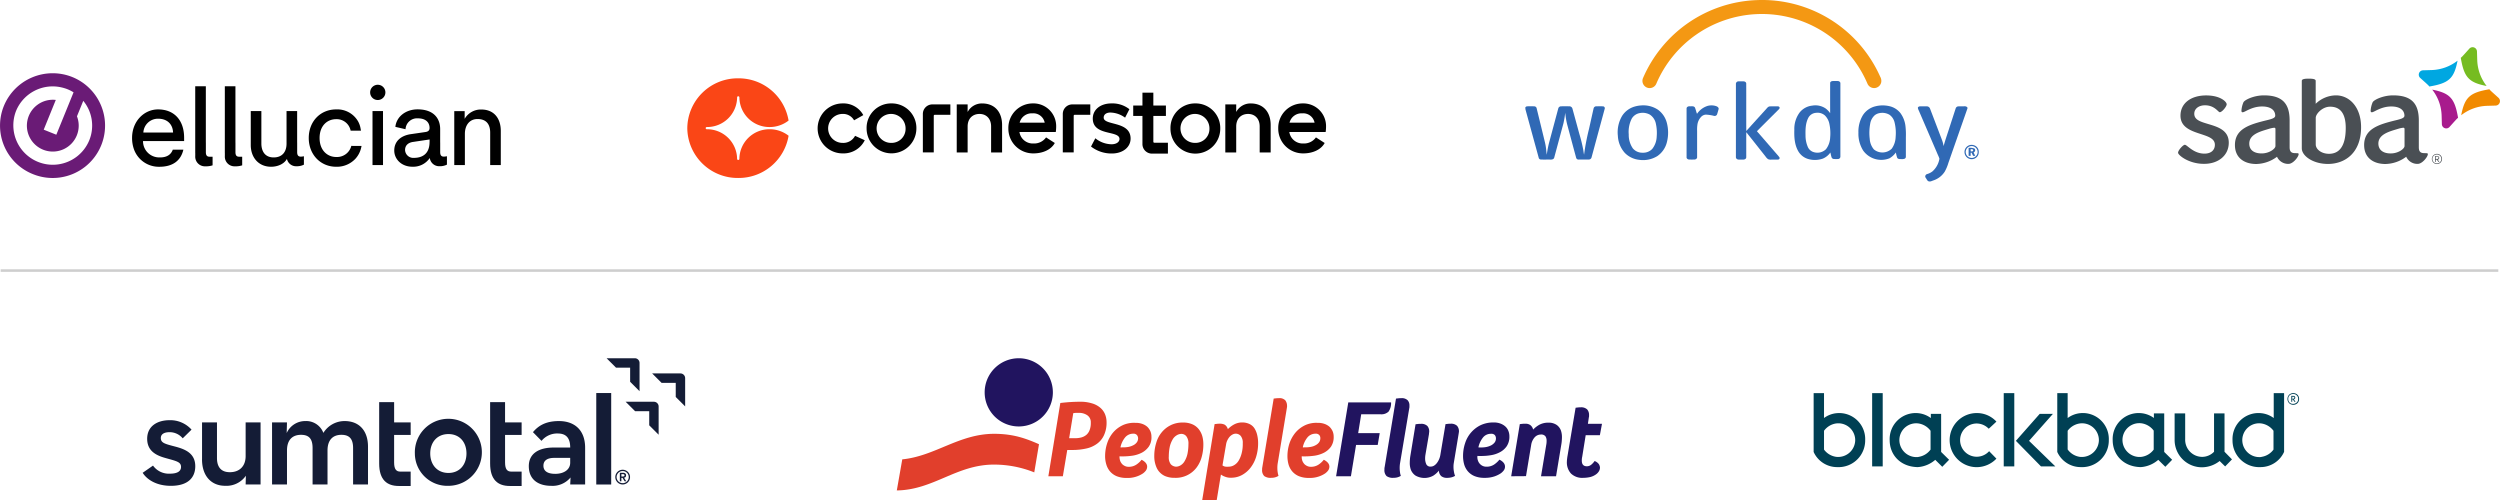 <?xml version="1.0" encoding="UTF-8"?>
<svg xmlns="http://www.w3.org/2000/svg" width="978.474" height="195.739" viewBox="0 0 978.474 195.739">
  <g id="image_EdTech-logos" data-name="image/EdTech-logos" transform="translate(-231 -1922.333)">
    <line id="Line_11" data-name="Line 11" x2="977.562" transform="translate(231.251 2028.231)" fill="none" stroke="#707070" stroke-width="1" opacity="0.34"></line>
    <g id="Group_7609" data-name="Group 7609" transform="translate(32)">
      <g id="Carnival" transform="translate(199 1938.693)">
        <g id="ellucian" transform="translate(0 12.306)">
          <g id="Group_7603" data-name="Group 7603">
            <path id="Path_77805" data-name="Path 77805" d="M28.337,1.5A20.644,20.644,0,0,0,1.508,12.82,20.438,20.438,0,0,0,12.9,39.49,20.5,20.5,0,1,0,28.337,1.5Zm6.6,24.753A15.439,15.439,0,0,1,6.284,14.747,15.479,15.479,0,0,1,23.846,5.492a16.165,16.165,0,0,1,2.563.765A15.838,15.838,0,0,1,28.788,7.47l-2.01,4.953L22.042,24.062l-4.93-1.978,4.725-11.638A10.138,10.138,0,1,0,30.069,24.3a10.078,10.078,0,0,0,.051-7.439l2.471-6.064A15.261,15.261,0,0,1,34.939,26.252Z" transform="translate(0 0)" fill="#6a1b76"></path>
            <path id="Path_77806" data-name="Path 77806" d="M133.537,6.535A2.983,2.983,0,1,1,136.5,9.48,2.964,2.964,0,0,1,133.537,6.535ZM51.049,31.952a6.343,6.343,0,0,1-6.408-6.411H60.727V24.227c0-6.594-3.671-11.067-10.211-11.067-5.352,0-10.16,4.524-10.16,11.159a13.2,13.2,0,0,0,.707,4.361,10.332,10.332,0,0,0,9.986,6.93c5.249,0,8.407-2.425,9.38-6.685H56.288C55.622,30.759,54.083,32.013,51.049,31.952ZM50.567,16.8c3.752,0,5.741,2.375,5.833,5.4H44.774A5.709,5.709,0,0,1,50.567,16.8Zm69.683,14.981c-3.446,0-6.5-2.589-6.5-7.42,0-4.921,3.095-7.378,6.448-7.378a5.571,5.571,0,0,1,5.7,4.484h4.049l-.164-.876a8.687,8.687,0,0,0-.912-2.64A9.358,9.358,0,0,0,120.2,13.16c-6.059,0-10.693,4.616-10.693,11.2,0,6.411,4.552,11.241,10.734,11.241a9.917,9.917,0,0,0,7.566-3.169,9.544,9.544,0,0,0,2.244-4.423l.123-.551-4.008-.02A5.762,5.762,0,0,1,120.251,31.779Zm18.321-17.967H134.46V34.937h4.112Zm31.956,3.037a7.289,7.289,0,0,1,6.54-3.649c5.075,0,7.6,3.649,7.6,8.346v13.4h-4.151v-12.7c0-2.945-1.241-5.32-4.952-5.32-3.271,0-4.952,2.589-4.952,5.8v12.22h-4.153V13.822h4.071Zm-9.576,13.014v-3.74h-.01V20.873c0-4.127-2.471-7.734-8.837-7.734-4.593,0-8.263,2.813-8.7,6.848l3.978.927a4.5,4.5,0,0,1,4.819-4.259c3.229,0,4.593,1.711,4.593,3.78,0,.744-.35,1.406-1.631,1.579l-5.741.836c-3.671.53-6.449,2.64-6.449,6.41,0,3.343,2.789,6.329,7.115,6.329a7.758,7.758,0,0,0,6.787-3.424,3.7,3.7,0,0,0,3.772,3.23,6.21,6.21,0,0,0,2.942-.621V31.483a6.74,6.74,0,0,1-1.158.152C161.525,31.645,160.951,31.279,160.951,29.862Zm-4.162-3.975c0,4.616-2.739,6.237-6.142,6.237a3.215,3.215,0,0,1-3.444-3.078c0-1.885,1.322-2.894,3.1-3.159l6.5-.968v.968Zm-51.815.234v3.74c0,1.417.574,1.783,1.477,1.783a6.739,6.739,0,0,0,1.158-.152v3.292a6.207,6.207,0,0,1-2.942.621,3.654,3.654,0,0,1-3.7-2.885c-1.18,2.11-3.774,3.078-6.2,3.078-4.951,0-7.956-3.689-7.956-8.478V13.812H90.96v12.7c0,2.895,1.322,5.443,4.819,5.443,3.352,0,5.034-2.192,5.034-5.4V13.812h4.151V26.122ZM69.236,29.9v-3.74h-.01V4.1H65.073V30.188h.01v1.223a3.779,3.779,0,0,0,3.845,4.026,8.649,8.649,0,0,0,2.942-.387V31.686s-.688-.01-1.159-.01C69.82,31.676,69.236,31.31,69.236,29.9Zm11.584-3.74V29.9c0,1.406.574,1.773,1.477,1.773.471,0,1.158.01,1.158.01V35.05a8.645,8.645,0,0,1-2.942.387,3.778,3.778,0,0,1-3.844-4.026V30.188h-.01V4.1h4.151V26.163Z" transform="translate(11.336 0.997)" fill-rule="evenodd"></path>
          </g>
        </g>
      </g>
      <g id="Cornerstone" transform="translate(833.277 2009.971)">
        <g id="Group_7604" data-name="Group 7604" transform="translate(-365.277 -56.983)">
          <path id="Path_77807" data-name="Path 77807" d="M32.242,19.932A11.734,11.734,0,0,0,20.381,31.5c0,.012,0,.023,0,.034a.444.444,0,0,1-.887,0h0a11.733,11.733,0,0,0-11.83-11.6c-.011,0-.021,0-.032,0a.434.434,0,1,1,0-.869h0A11.733,11.733,0,0,0,19.5,7.467h0a.444.444,0,0,1,.888,0c0,.015,0,.029,0,.043A11.734,11.734,0,0,0,32.242,19.068a11.975,11.975,0,0,0,7.4-2.541A19.811,19.811,0,0,0,19.939,0,19.723,19.723,0,0,0,0,19.5,19.723,19.723,0,0,0,19.939,39,19.811,19.811,0,0,0,39.647,22.473a11.975,11.975,0,0,0-7.4-2.541" fill="#fa4616"></path>
          <path id="Path_77808" data-name="Path 77808" d="M159.055,44.788a5.669,5.669,0,0,1-.039-11.338,4.928,4.928,0,0,1,4.5,2.5l3.613-2.037a8.843,8.843,0,0,0-8.11-4.574,9.781,9.781,0,1,0,.039,19.563,9.27,9.27,0,0,0,8.647-5.15l-3.8-1.73a5.18,5.18,0,0,1-4.842,2.767" transform="translate(-98.243 -19.516)"></path>
          <path id="Path_77809" data-name="Path 77809" d="M215.177,44.788a5.67,5.67,0,1,1,5.534-5.65,5.483,5.483,0,0,1-5.534,5.65m0-15.45a9.585,9.585,0,0,0-9.724,9.8,9.743,9.743,0,1,0,19.486,0,9.617,9.617,0,0,0-9.762-9.8" transform="translate(-135.276 -19.516)"></path>
          <path id="Path_77810" data-name="Path 77810" d="M269.689,34.168V49.231h4.266V34.884a.373.373,0,0,1,.373-.373h6.122V30.437h-7.03a3.731,3.731,0,0,0-3.731,3.731" transform="translate(-177.491 -20.23)"></path>
          <path id="Path_77811" data-name="Path 77811" d="M318.635,29.338a6.307,6.307,0,0,0-5.688,3.344V29.723h-4.266V48.516h4.266V38.331c0-2.96,1.845-4.881,4.651-4.881,2.729,0,4.535,1.921,4.535,4.881V48.516h4.3V37.793c0-5.227-3-8.455-7.8-8.455" transform="translate(-203.226 -19.508)"></path>
          <path id="Path_77812" data-name="Path 77812" d="M372.284,36.871a4.855,4.855,0,0,1,5.035-3.651,4.518,4.518,0,0,1,4.765,3.651Zm5.265-7.533a9.573,9.573,0,0,0-9.685,9.685,9.7,9.7,0,0,0,9.762,9.877c3.882,0,7.033-1.537,8.417-4.074l-3.42-2.19a5.709,5.709,0,0,1-4.919,2.383,5.283,5.283,0,0,1-5.5-4.5h14.22a14.856,14.856,0,0,0,.154-2.229,8.884,8.884,0,0,0-9.032-8.955" transform="translate(-242.203 -19.516)"></path>
          <path id="Path_77813" data-name="Path 77813" d="M429.9,34.168V49.231h4.266V34.884a.373.373,0,0,1,.373-.373h6.122V30.437h-7.03a3.731,3.731,0,0,0-3.731,3.731" transform="translate(-282.932 -20.23)"></path>
          <path id="Path_77814" data-name="Path 77814" d="M467.371,34.911c0-1.23,1.038-2,2.613-2a10.068,10.068,0,0,1,5.765,2l1.691-3.305a10.735,10.735,0,0,0-7.033-2.268c-4.3,0-7.3,2.421-7.3,5.919,0,6.956,10.454,4.535,10.454,7.994,0,1.191-1.23,2.076-3.113,2.076a10.28,10.28,0,0,1-6.341-2.344l-1.691,3.228a12.983,12.983,0,0,0,8.148,2.729c4.3,0,7.34-2.46,7.34-5.842,0-6.956-10.53-5-10.53-8.186" transform="translate(-304.402 -19.517)"></path>
          <path id="Path_77815" data-name="Path 77815" d="M563.37,44.788a5.67,5.67,0,1,1,5.534-5.65,5.483,5.483,0,0,1-5.534,5.65m0-15.45a9.585,9.585,0,0,0-9.724,9.8,9.743,9.743,0,1,0,19.485,0,9.617,9.617,0,0,0-9.762-9.8" transform="translate(-364.537 -19.516)"></path>
          <path id="Path_77816" data-name="Path 77816" d="M627.836,29.338a6.306,6.306,0,0,0-5.688,3.344V29.723h-4.266V48.516h4.266V38.331c0-2.96,1.845-4.881,4.65-4.881,2.729,0,4.535,1.921,4.535,4.881V48.516h4.3V37.793c0-5.227-3-8.455-7.8-8.455" transform="translate(-407.307 -19.508)"></path>
          <path id="Path_77817" data-name="Path 77817" d="M681.484,36.871a4.855,4.855,0,0,1,5.035-3.651,4.519,4.519,0,0,1,4.766,3.651Zm14.3,1.422a8.884,8.884,0,0,0-9.031-8.955,9.573,9.573,0,0,0-9.685,9.685,9.7,9.7,0,0,0,9.762,9.877c3.882,0,7.033-1.537,8.417-4.074l-3.42-2.191a5.708,5.708,0,0,1-4.919,2.383,5.283,5.283,0,0,1-5.5-4.5h14.22a14.852,14.852,0,0,0,.154-2.229" transform="translate(-445.781 -19.516)"></path>
          <path id="Path_77818" data-name="Path 77818" d="M518.533,35.265V25.157h4.919V21.083h-4.919V16.048h-4.266v5.035h-3.613v4.074h3.611V36.175A3.731,3.731,0,0,0,518,39.906h6.236V35.638h-5.327a.373.373,0,0,1-.373-.373" transform="translate(-336.126 -10.433)"></path>
        </g>
      </g>
      <g id="WorkDay" transform="translate(862.667 1949.017)">
        <g id="g10" transform="translate(-66.666 -26.683)">
          <g id="g12">
            <path id="path14" d="M79.4.031A50.612,50.612,0,0,1,127.526,30.09a3.223,3.223,0,0,1,.373,2.063,2.837,2.837,0,0,1-5.427.524A44.862,44.862,0,0,0,91.462,6.67a44.957,44.957,0,0,0-45.13,15.37,44.7,44.7,0,0,0-6.438,10.644,2.828,2.828,0,0,1-5.279-2.03A50.567,50.567,0,0,1,79.4.031h0" transform="translate(11.399 0)" fill="#f49813"></path>
            <path id="path16" d="M61.917,24.907a.991.991,0,0,1,1-.981c.674-.017,1.35-.012,2.025,0,.47.016,1.017.329,1.016.856.024,6.189-.015,12.38.02,18.572,2.508-2.789,5.037-5.561,7.554-8.342.5-.488.886-1.229,1.659-1.292,1.038-.044,2.079-.017,3.119-.016.4-.036.848.331.708.759a3.728,3.728,0,0,1-.712.819c-2.722,2.719-5.453,5.428-8.161,8.159,2.616,2.984,5.2,6,7.8,9a12.644,12.644,0,0,1,1.036,1.258.6.6,0,0,1-.53.832c-.864.049-1.73,0-2.6.021a2.765,2.765,0,0,1-1.347-.177,4.1,4.1,0,0,1-1-1.062c-2.51-3.161-5-6.336-7.524-9.492-.027,3.112-.008,6.224-.011,9.335-.009.358.064.791-.249,1.053-.5.481-1.238.313-1.859.343-.551-.019-1.2.1-1.644-.3a.973.973,0,0,1-.3-.82q.01-14.26.005-28.514h0" transform="translate(20.496 7.917)" fill="#3069b5"></path>
            <path id="path18" d="M55.281,31.309a5.6,5.6,0,0,1,3.912.052c.433.2.936.636.74,1.17-.2.67-.366,1.348-.6,2.007a1.018,1.018,0,0,1-1.185.555,15.557,15.557,0,0,0-3.123-.486,2.715,2.715,0,0,0-1.938.9,5.488,5.488,0,0,0-1.435,3.036,13.831,13.831,0,0,0-.114,2.439q0,5.121,0,10.245c.049.562-.532.942-1.038.962-.7.009-1.391.019-2.087-.005-.5-.027-1.068-.393-1-.958q0-9.484,0-18.966c-.043-.628.654-.97,1.2-.912.686.045,1.623-.213,2.067.478.339.8.5,1.664.817,2.47a7.921,7.921,0,0,1,3.788-2.984h0" transform="translate(15.693 10.257)" fill="#3069b5"></path>
            <path id="path20" d="M0,31.7a.947.947,0,0,1,.741-.439c.945-.008,1.891-.029,2.835.015a.977.977,0,0,1,.878.88C5.384,35.933,6.3,39.713,7.22,43.489c.272,1.166.6,2.321.777,3.507.182,1.065.218,2.147.393,3.215a40.413,40.413,0,0,1,.863-4.546q1.813-6.76,3.626-13.52a1.111,1.111,0,0,1,1.091-.878c1.05-.027,2.1-.008,3.155-.008a1.251,1.251,0,0,1,1.3.88Q19.781,37.069,21.12,42a59.718,59.718,0,0,1,1.569,6.408c.085.6.168,1.2.293,1.8A89.956,89.956,0,0,1,24.931,40.08c.6-2.674,1.186-5.351,1.793-8.026a1.082,1.082,0,0,1,1.158-.792c.849-.005,1.7-.029,2.55.013a.738.738,0,0,1,.615,1.022q-2.558,9.438-5.11,18.881a1.1,1.1,0,0,1-1.046.908c-1.318.043-2.637.009-3.955.017a.955.955,0,0,1-1.054-.721c-1.179-4.327-2.335-8.663-3.5-12.992a29.449,29.449,0,0,1-.771-4.619,38.558,38.558,0,0,1-.692,4.138q-1.795,6.689-3.6,13.38c-.134.721-.961.867-1.575.819-1.226-.021-2.45.029-3.674-.021a.888.888,0,0,1-.851-.751q-2.58-9.4-5.154-18.8A4.964,4.964,0,0,1,0,31.7H0" transform="translate(0 10.346)" fill="#3069b5"></path>
            <path id="path22" d="M116.273,31.272c.894-.015,1.793-.019,2.687,0a1.34,1.34,0,0,1,1.227.9q2.316,6.056,4.62,12.118a12.652,12.652,0,0,1,.692,2.542c.638-2.395,1.487-4.725,2.232-7.089q1.244-3.833,2.493-7.67a1.13,1.13,0,0,1,1-.787c.731-.053,1.465-.007,2.2-.027a1.664,1.664,0,0,1,1.263.3.616.616,0,0,1,.079.709q-3.7,10.56-7.394,21.125a16.388,16.388,0,0,1-1.447,3.455,8.356,8.356,0,0,1-4.355,3.39c-.616.19-1.251.614-1.914.377-.47-.12-.65-.608-.9-.968-.18-.326-.512-.627-.443-1.033a1,1,0,0,1,.735-.837,6.142,6.142,0,0,0,2.1-1.064,8.483,8.483,0,0,0,2.713-4.93c-.234-.828-.666-1.588-.98-2.389q-3.53-8.2-7.067-16.409a4.247,4.247,0,0,1-.391-1.086c.005-.427.5-.614.856-.627h0" transform="translate(38.21 10.349)" fill="#3069b5"></path>
            <path id="path24" d="M35.751,34.01a4.564,4.564,0,0,0-3.107,2.176,11.5,11.5,0,0,0-1.166,6.167A9.266,9.266,0,0,0,33.07,47.8a4.774,4.774,0,0,0,3.824,1.709,4.856,4.856,0,0,0,3.778-1.479,8.2,8.2,0,0,0,1.75-4.852,16.793,16.793,0,0,0-.331-5.05A5.545,5.545,0,0,0,39.736,34.6,5.911,5.911,0,0,0,35.751,34.01Zm.542-3a10.356,10.356,0,0,1,6.674,1.716,9.185,9.185,0,0,1,3.425,5.115,15.006,15.006,0,0,1,.057,7.4,9.307,9.307,0,0,1-3.794,5.6,10.645,10.645,0,0,1-7.146,1.447,9.2,9.2,0,0,1-5.563-2.7A10.76,10.76,0,0,1,27.219,42.9a12.568,12.568,0,0,1,1.7-7.855,8.7,8.7,0,0,1,4.842-3.587,11.755,11.755,0,0,1,2.533-.449h0" transform="translate(8.994 10.257)" fill="#3069b5"></path>
            <path id="path26" d="M87.634,36.273a3.689,3.689,0,0,0-3.072,1.977c-1.11,2.15-1.133,4.652-1.077,7.016a11.16,11.16,0,0,0,.976,4.534,3.66,3.66,0,0,0,2.416,1.909A4.758,4.758,0,0,0,91.5,50.5a8.007,8.007,0,0,0,1.624-4.548,17.745,17.745,0,0,0-.331-5.487A6.305,6.305,0,0,0,91,37.243,4.348,4.348,0,0,0,87.634,36.273Zm5.48-11.6c-.029-.486.466-.795.9-.833.691-.037,1.382-.019,2.074-.011.527-.005,1.115.386,1.04.972q0,14.324,0,28.644a.937.937,0,0,1-.905.905,13.346,13.346,0,0,1-1.648-.009,1.019,1.019,0,0,1-.893-.642c-.206-.62-.314-1.265-.471-1.9a6.7,6.7,0,0,1-2.967,2.4,9.465,9.465,0,0,1-5.472.216,6.624,6.624,0,0,1-4.234-3.3c-1.362-2.484-1.523-5.407-1.438-8.177a10.831,10.831,0,0,1,2.042-6.744,7.264,7.264,0,0,1,5-2.745,7.129,7.129,0,0,1,5.219,1.125,7.787,7.787,0,0,1,1.765,1.848q-.022-5.878,0-11.76h0" transform="translate(26.179 7.885)" fill="#3069b5"></path>
            <path id="path28" d="M106.152,34.016a4.306,4.306,0,0,0-1.774.787,5.63,5.63,0,0,0-1.821,3.324,19.927,19.927,0,0,0-.186,5.992A6.98,6.98,0,0,0,104,48.225a5.237,5.237,0,0,0,6.984-.294,8.377,8.377,0,0,0,1.527-4.633,17.276,17.276,0,0,0-.435-5.7,5.083,5.083,0,0,0-2-2.955A5.6,5.6,0,0,0,106.152,34.016ZM104.378,31.4a11.625,11.625,0,0,1,5.665-.113,7.612,7.612,0,0,1,4.4,2.8,10.644,10.644,0,0,1,1.923,5.113,29.58,29.58,0,0,1,.148,4.234q0,3.823-.007,7.646a.831.831,0,0,1-.422.747,2.965,2.965,0,0,1-1.435.177c-.535,0-1.239.043-1.531-.514a14.316,14.316,0,0,1-.524-2.072,7.9,7.9,0,0,1-2.5,2.276A8.7,8.7,0,0,1,99.824,48.7a12.35,12.35,0,0,1-1.882-7.045,12.344,12.344,0,0,1,1.78-6.884,8.141,8.141,0,0,1,4.656-3.373h0" transform="translate(32.425 10.26)" fill="#3069b5"></path>
            <path id="path30" d="M131.1,43.214a2.329,2.329,0,0,0,1.572,4.383,2.322,2.322,0,0,0,1.52-2.821A2.351,2.351,0,0,0,131.1,43.214Zm.145-.55a3.136,3.136,0,0,1,1.881.184,2.68,2.68,0,0,1,1.588,2.608,2.721,2.721,0,0,1-2.283,2.7,2.81,2.81,0,0,1-1.186-5.489h0" transform="translate(42.746 14.104)" fill="#3069b5"></path>
            <path id="path32" d="M131.137,43.977c0,.3,0,.595,0,.9a3.743,3.743,0,0,0,.788-.072c.242-.1.218-.409.152-.615C131.827,43.94,131.454,44,131.137,43.977Zm-.789-.486a4.618,4.618,0,0,1,2.279.252.882.882,0,0,1-.335,1.495,14.152,14.152,0,0,0,.652,1.359l-.847.016c-.2-.417-.4-.837-.6-1.257-.124,0-.245-.005-.363-.007,0,.419,0,.839,0,1.258l-.791-.009c0-1.036,0-2.072,0-3.107h0" transform="translate(43.152 14.392)" fill="#3069b5"></path>
          </g>
        </g>
      </g>
      <g id="Saba" transform="translate(1351.479 2049.707)">
        <g id="Group_7606" data-name="Group 7606" transform="translate(-300.006 -108.906)">
          <path id="Path_77820" data-name="Path 77820" d="M0,87.611C0,86.645,1.974,84.5,2.646,84.5c.9,0,3.339,3.465,7.686,3.465,2.541,0,4.074-1.344,4.074-3.465,0-2.415-2.541-3.213-5.439-4.179C5.187,79.086.945,77.721.945,73.1c0-4.851,4.074-7.917,10.059-7.917,5.586,0,8.022,2.5,8.022,3.465,0,.9-1.827,3.108-2.709,3.108-.609,0-1.974-2.709-5.775-2.709-2.436,0-4.2,1.344-4.2,3.3,0,2.415,2.436,3.108,5.25,3.969,3.8,1.134,8.253,2.373,8.253,7.371,0,4.977-4.074,8.274-9.618,8.274C4.284,92.021,0,88.577,0,87.611Zm38.723,1.575a13.975,13.975,0,0,1-8.106,2.835c-4.746,0-8.358-2.436-8.358-7.413,0-6.4,5.754-8.085,12.558-9.744,2.079-.5,3.213-.9,3.213-1.743,0-2.163-1.764-3.612-5.145-3.612-4.074,0-6.72,2.268-7.581,2.268-.4,0-.5-.21-.5-.672a10.123,10.123,0,0,1,.777-3.213c.5-1.008,4.116-2.73,8.022-2.73,7.308,0,10.059,3.3,10.059,9.849V85.49c0,1.575.609,2.2,1.827,2.268.1,0,1.176.042,1.2.042.357,0,.5.105.5.4,0,.966-2.142,3.78-3.969,3.78a4.779,4.779,0,0,1-4.494-2.793Zm-5.985-1.3c2.94,0,5.376-1.827,5.376-2.9V78.33a.463.463,0,0,0-.5-.5,10.022,10.022,0,0,0-1.932.4c-3.234,1.008-7.812,2.037-7.812,5.817C27.866,86.729,29.987,87.905,32.738,87.884Zm56.552,1.3a14.005,14.005,0,0,1-8.148,2.835c-4.7,0-8.316-2.436-8.316-7.413,0-6.4,5.754-8.085,12.558-9.744,2.079-.5,3.213-.9,3.213-1.743,0-2.163-1.764-3.612-5.145-3.612-4.074,0-6.72,2.268-7.581,2.268-.4,0-.5-.21-.5-.672a10.123,10.123,0,0,1,.777-3.213c.5-1.008,4.116-2.73,8.022-2.73,7.308,0,10.059,3.3,10.059,9.849V85.49c0,1.575.609,2.2,1.827,2.268.1,0,1.176.042,1.2.042.357,0,.5.105.5.4,0,.966-2.142,3.78-3.969,3.78a4.779,4.779,0,0,1-4.494-2.793Zm-6.027-1.3c2.94,0,5.376-1.827,5.376-2.9V78.33a.463.463,0,0,0-.5-.5,10.022,10.022,0,0,0-1.932.4c-3.234,1.008-7.812,2.037-7.812,5.817.042,2.688,2.142,3.864,4.872,3.843ZM48.425,59.514c0-.5.4-.9,2.709-.9,2.331,0,2.73.4,2.73.9V68.46a11.539,11.539,0,0,1,7.917-3.3c5.376,0,9.849,4.683,9.849,12.453C71.63,87.737,65.288,92,58.673,92c-5.88,0-10.248-3.15-10.248-6.111V59.514Zm5.46,14.427V84.357c0,1.932,2.247,3.675,5.187,3.675,3.78,0,6.552-2.646,6.552-10.122,0-6.4-2.73-8.316-6.111-8.316C56.489,69.573,53.885,72.408,53.885,73.941Z" transform="translate(0 -46.303)" fill="#4a4f54"></path>
          <path id="Path_77821" data-name="Path 77821" d="M537.022,15.185a17.3,17.3,0,0,1-3.675-10.059l-.105-3.444a1.712,1.712,0,0,0-3-1.092l-1.827,2.037-.735.8a6.43,6.43,0,0,1-.777.735c1.281,7.581,3.087,9.681,10.122,11.025Z" transform="translate(-416.253 0)" fill="#76bc21"></path>
          <path id="Path_77822" data-name="Path 77822" d="M452.014,34.456a6.437,6.437,0,0,1,.735.777c7.581-1.3,9.66-3.066,11.025-10.122a17.3,17.3,0,0,1-10.059,3.675l-3.444.1a1.714,1.714,0,0,0-1.092,3l2.037,1.827.8.735Z" transform="translate(-354.387 -19.838)" fill="#00a7e1"></path>
          <path id="Path_77823" data-name="Path 77823" d="M542.295,81.75l-2.037-1.827-.8-.735a6.43,6.43,0,0,1-.735-.777c-7.581,1.3-9.66,3.066-11.025,10.164A17.3,17.3,0,0,1,537.759,84.9l3.444-.1a1.748,1.748,0,0,0,1.092-3.045Z" transform="translate(-416.885 -61.945)" fill="#f18a00"></path>
          <path id="Path_77824" data-name="Path 77824" d="M473.7,79.111a17.3,17.3,0,0,1,3.675,10.059l.1,3.444a1.712,1.712,0,0,0,3,1.092l1.827-2.037.735-.8a6.431,6.431,0,0,1,.777-.735c-1.3-7.581-3.087-9.639-10.122-11.025Z" transform="translate(-374.225 -62.498)" fill="#a81b8d"></path>
          <path id="Path_77825" data-name="Path 77825" d="M473,200.806a2.008,2.008,0,0,1,1.995-1.995,1.995,1.995,0,1,1,0,3.99A2.008,2.008,0,0,1,473,200.806Zm.231,0a1.743,1.743,0,1,0,1.743-1.743A1.739,1.739,0,0,0,473.231,200.806Zm1.722.273h-.441v.9h-.273v-2.268h.945a.661.661,0,0,1,.693.693.676.676,0,0,1-.567.672l.609.9h-.336Zm-.441-1.134v.861h.672a.4.4,0,0,0,.4-.441c0-.273-.126-.441-.4-.441h-.672Z" transform="translate(-373.672 -157.061)" fill="#4a4f54"></path>
        </g>
      </g>
    </g>
    <g id="Group_7610" data-name="Group 7610">
      <g id="Blackbaud" transform="translate(1002.542 2085.623)">
        <path id="Path_77819" data-name="Path 77819" d="M13.367,28.319a10.449,10.449,0,0,1-4.191.64A10.067,10.067,0,0,1,0,23.026V0H4.062V9.746a9.813,9.813,0,0,1,5.01-1.9,10.177,10.177,0,0,1,11.1,10.568,10.442,10.442,0,0,1-6.8,9.909ZM4.062,15.665V22.1A7.129,7.129,0,0,0,8.91,24.95a6.679,6.679,0,0,0,7.327-5.96c.017-.157.028-.316.032-.474a6.6,6.6,0,0,0-6.493-6.7,6.479,6.479,0,0,0-1.064.069,7.133,7.133,0,0,0-4.65,2.851v.925ZM49.9,23.024V8.129H45.868V9.751a9.963,9.963,0,0,0-5.007-1.908,10.177,10.177,0,0,0-11.1,10.568c0,5.666,4.08,10.424,10.993,10.55A11.629,11.629,0,0,0,47.6,26.11l2.744,2.725,2.673-2.744L49.9,23.027ZM40.986,25a6.684,6.684,0,0,1-7.39-5.894c-.022-.2-.035-.394-.04-.593a6.575,6.575,0,0,1,7.555-6.628,7.218,7.218,0,0,1,4.65,2.85V22.1a7.124,7.124,0,0,1-4.668,2.851L40.984,25Zm96.229-1.978V7.949h-4.046V9.731a9.965,9.965,0,0,0-5.025-1.889,10.176,10.176,0,0,0-11.1,10.568c0,5.666,4.1,10.424,11.013,10.55a11.616,11.616,0,0,0,6.825-2.851l2.762,2.725,2.673-2.744-3.1-3.064Zm-8.91,1.925a6.683,6.683,0,0,1-7.392-5.888c-.022-.2-.035-.4-.04-.6a6.593,6.593,0,0,1,6.484-6.7,6.769,6.769,0,0,1,1.073.071,7.225,7.225,0,0,1,4.668,2.851V22.1A7.13,7.13,0,0,1,128.3,24.949Zm-23.774,4.012a10.446,10.446,0,0,0,10.981-9.88q.018-.335.014-.67a10.173,10.173,0,0,0-11.1-10.568,9.969,9.969,0,0,0-5.009,1.908V0H95.354V23.023a10.05,10.05,0,0,0,9.161,5.935h.017Zm-5.115-6.915V14.741a7.221,7.221,0,0,1,4.653-2.855,6.593,6.593,0,0,1,7.575,6.628,6.7,6.7,0,0,1-6.921,6.473c-.177-.006-.354-.018-.53-.038a7.126,7.126,0,0,1-4.776-2.905Zm84.717-6.38v7.36h-.017a10.107,10.107,0,0,1-9.178,5.934,10.443,10.443,0,0,1-10.981-9.874q-.018-.337-.014-.674A10.175,10.175,0,0,1,175.063,7.843a9.9,9.9,0,0,1,5.009,1.908V0h4.062V15.666Zm-11.669,9.078a6.694,6.694,0,0,0,2.742.262l.089-.054a7.136,7.136,0,0,0,4.687-2.851v-7.36a7.223,7.223,0,0,0-4.651-2.851A6.574,6.574,0,0,0,168.4,21.2,6.69,6.69,0,0,0,172.464,24.744ZM27.032,0H22.9V28.673h4.134V0Zm29.3,25.877a10.585,10.585,0,0,0,7.484,3.1,10.694,10.694,0,0,0,7.717-3.332l-2.851-2.922a6.505,6.505,0,1,1-4.865-10.835,6.59,6.59,0,0,1,4.705,2.048c.249-.177,3.012-2.779,3.012-2.779a10.319,10.319,0,0,0-7.717-3.35,10.585,10.585,0,0,0-7.484,18.071Zm95.641-.927a6.5,6.5,0,0,0,4.741-2V7.931h4.1V22.953l2.922,2.976-2.673,2.762-2.156-2.12a11.337,11.337,0,0,1-6.933,2.459,10.692,10.692,0,0,1-10.691-10.691h0V7.929h4.134V18.016a6.687,6.687,0,0,0,6.431,6.93l.128,0ZM74.4,0h4.134V28.672H74.4V0ZM88.478,8.126h5.167L84.307,18.675l10.283,10H88.977l-9.82-10,9.32-10.548Zm101.236-7A2,2,0,0,0,188.9.3a2.4,2.4,0,0,0-2.336,0,2.018,2.018,0,0,0-.819.819,2.3,2.3,0,0,0-.3,1.158,2.327,2.327,0,0,0,.3,1.176,2.031,2.031,0,0,0,.819.821,2.4,2.4,0,0,0,2.336,0,2.012,2.012,0,0,0,.819-.821A2.287,2.287,0,0,0,190,2.28,2.286,2.286,0,0,0,189.714,1.122ZM189.5,3.032a1.869,1.869,0,0,1-.41.639h-.071a1.8,1.8,0,0,1-1.372.534,1.892,1.892,0,0,1-1.373-.516,1.906,1.906,0,0,1-.516-1.409A1.806,1.806,0,0,1,187.648.356a1.776,1.776,0,0,1,1.443.554,1.783,1.783,0,0,1,.534,1.37,1.862,1.862,0,0,1-.125.75Zm-1.55-.591a.718.718,0,0,0,.41-.249.613.613,0,0,0,.143-.426.633.633,0,0,0-.231-.517,1.029,1.029,0,0,0-.677-.179h-.642V3.387h.357V2.479h.249l.624.908h.428l-.661-.945Zm-.374-.249h-.266V1.407h.266c.374,0,.571.125.571.393S187.95,2.191,187.576,2.191Z" transform="translate(-61.702 -9.427)" fill="#004054" fill-rule="evenodd"></path>
      </g>
      <g id="Sumtotal" transform="translate(367.52 2081.541)">
        <g id="Group_7607" data-name="Group 7607" transform="translate(-80.679 -18.998)">
          <path id="Path_77826" data-name="Path 77826" d="M0,39.014,4.047,36.2a7.618,7.618,0,0,0,6.624,3.158c2.992,0,4.342-.992,4.342-2.632,0-1.991-1.818-2.284-5.979-3.462C5.4,32.272,1.762,30.569,1.762,25.7c0-4.921,3.932-7.273,8.8-7.273a11.172,11.172,0,0,1,8.563,3.7l-3.457,3.4a6.649,6.649,0,0,0-5.107-2.407c-2.229,0-3.458.821-3.458,2.287,0,1.878,1.52,2.283,5.395,3.29s8.088,2.52,8.088,7.742c0,4.22-2.578,7.679-9.557,7.679C5.4,44.12,1.646,41.66,0,39.019" transform="translate(0 5.819)" fill="#141c36"></path>
          <path id="Path_77827" data-name="Path 77827" d="M17.661,33.554V19.08h5.846v14c0,3.472,1.618,5.5,5.033,5.5,3.816,0,6.184-2.376,6.184-6.316V19.076h5.845V43.383H34.725l.089-3.421A9.248,9.248,0,0,1,26.678,43.9c-5.321,0-9.025-3.761-9.025-10.356" transform="translate(5.575 6.025)" fill="#141c36"></path>
          <path id="Path_77828" data-name="Path 77828" d="M38.482,19.21h5.845l-.114,4.169a7.923,7.923,0,0,1,7.237-4.688,7.185,7.185,0,0,1,7.12,4.632A9.739,9.739,0,0,1,66.9,18.691c5.728,0,9.138,3.816,9.138,10.011V43.516H70.2V29.279c0-3.353-1.215-5.205-4.57-5.205-3.411,0-5.44,2.083-5.44,6.133v13.31H54.346V29.279c0-3.353-1.159-5.205-4.516-5.205-3.471,0-5.5,2.083-5.5,6.133v13.31H38.487Z" transform="translate(12.154 5.899)" fill="#141c36"></path>
          <path id="Path_77829" data-name="Path 77829" d="M80.963,31.575A13.116,13.116,0,1,1,94.517,44.237c-.138.005-.278.008-.417.008A12.706,12.706,0,0,1,80.971,31.976c-.005-.134-.008-.267-.008-.4m20.2,0c0-4.457-2.72-7.583-7.058-7.583s-7.121,3.126-7.121,7.583,2.78,7.632,7.121,7.632,7.058-3.184,7.058-7.632" transform="translate(25.568 5.689)" fill="#141c36"></path>
          <path id="Path_77830" data-name="Path 77830" d="M126.194,23.548a7.932,7.932,0,0,0-6.361,2.895l-3.358-3.413c2.138-2.545,5.032-4.342,10.184-4.342,5.846,0,10.24,3.29,10.24,10.475v14.35h-5.84l.132-2.745a9.114,9.114,0,0,1-7.6,3.263c-4.8,0-8.737-2.257-8.737-7.694,0-5.037,4.049-7.237,9.544-7.287h6.662c0-3.88-1.742-5.5-4.869-5.5M124.8,33.1c-2.542,0-4.224.921-4.224,3.063,0,2.091,1.62,3.182,4.628,3.182,3.409,0,5.849-1.675,5.849-4.334V33.1Z" transform="translate(36.274 5.902)" fill="#141c36"></path>
          <path id="Path_77831" data-name="Path 77831" d="M134.92,10.351h5.845v35.8H134.92Z" transform="translate(42.611 3.269)" fill="#141c36"></path>
          <path id="Path_77832" data-name="Path 77832" d="M82.671,45.873H78.045c-4.574,0-7.7-2.318-7.7-8.8V13.054H76.2v7.933h6.475V25.9H76.195v10.76c0,2.775.921,3.584,2.428,3.584h4.049Z" transform="translate(22.217 4.123)" fill="#141c36"></path>
          <path id="Path_77833" data-name="Path 77833" d="M115.677,45.873h-4.629c-4.57,0-7.7-2.318-7.7-8.8V13.054h5.845v7.933h6.483V25.9h-6.483v10.76c0,2.775.921,3.584,2.432,3.584h4.05Z" transform="translate(32.641 4.123)" fill="#141c36"></path>
          <path id="Path_77834" data-name="Path 77834" d="M147.207,3.695V9.221l3.684,3.684V1.853A1.852,1.852,0,0,0,149.05,0H137.99l3.7,3.7Z" transform="translate(43.581)" fill="#141c36"></path>
          <path id="Path_77835" data-name="Path 77835" d="M160.774,8.215v5.526l3.684,3.684V6.373a1.859,1.859,0,0,0-1.85-1.854H151.546l3.7,3.7Z" transform="translate(47.862 1.427)" fill="#141c36"></path>
          <path id="Path_77836" data-name="Path 77836" d="M152.886,16.638v5.526l3.684,3.684V14.788a1.852,1.852,0,0,0-1.85-1.842h-11.06l3.7,3.7Z" transform="translate(45.372 4.089)" fill="#141c36"></path>
          <path id="Path_77837" data-name="Path 77837" d="M140.579,36.055a2.768,2.768,0,0,1,.229-1.122,2.912,2.912,0,0,1,1.538-1.538,2.869,2.869,0,0,1,2.237,0,2.977,2.977,0,0,1,.921.621,2.936,2.936,0,0,1,.62.921,2.858,2.858,0,0,1,0,2.237,2.91,2.91,0,0,1-1.537,1.536,2.858,2.858,0,0,1-2.237,0,2.935,2.935,0,0,1-.921-.62,3,3,0,0,1-.62-.921,2.762,2.762,0,0,1-.229-1.121m.512,0a2.306,2.306,0,0,0,.187.921,2.424,2.424,0,0,0,.509.758,2.4,2.4,0,0,0,.757.508,2.368,2.368,0,0,0,1.842,0,2.332,2.332,0,0,0,1.266-1.266,2.368,2.368,0,0,0,0-1.842,2.4,2.4,0,0,0-.507-.759,2.488,2.488,0,0,0-.759-.508,2.372,2.372,0,0,0-3.108,1.267,2.306,2.306,0,0,0-.187.921m1.267-1.671h1.272a1.275,1.275,0,0,1,.882.263.943.943,0,0,1,.283.736.86.86,0,0,1-.224.651.916.916,0,0,1-.559.257l.853,1.4h-.636l-.824-1.349h-.442v1.349h-.605Zm.605,1.438h.442a2.188,2.188,0,0,0,.279-.012.822.822,0,0,0,.251-.058.432.432,0,0,0,.183-.138.427.427,0,0,0,.071-.255.409.409,0,0,0-.071-.255.418.418,0,0,0-.183-.143.751.751,0,0,0-.251-.051c-.093-.007-.186-.011-.279-.009h-.442Z" transform="translate(44.398 10.475)" fill="#141c36"></path>
        </g>
      </g>
      <g id="PeopleFluent" transform="translate(917.5 2130.043)">
        <g id="Group_7608" data-name="Group 7608" transform="translate(-335.5 -67.5)">
          <path id="SVGID" d="M172.417,57.25a9.05,9.05,0,0,1,1.81-3.866,4.061,4.061,0,0,1,3.126-1.481,1.8,1.8,0,0,1,1.522.535,2.1,2.1,0,0,1,.452,1.275,2.617,2.617,0,0,1-.494,1.563,3.8,3.8,0,0,1-1.316,1.111,7.359,7.359,0,0,1-1.81.658,10.725,10.725,0,0,1-1.974.206h-.617a1.982,1.982,0,0,1-.7,0m.823-8.638a11.287,11.287,0,0,0-3.7,2.838,12.5,12.5,0,0,0-2.3,4.154,16.035,16.035,0,0,0-.823,5.018,10.882,10.882,0,0,0,.452,3.249,7.392,7.392,0,0,0,1.44,2.756A6.93,6.93,0,0,0,170.9,68.52a10.012,10.012,0,0,0,3.949.7,10.7,10.7,0,0,0,3.949-.576,10.242,10.242,0,0,0,2.427-1.193,5.454,5.454,0,0,0,1.111-1.069,2.655,2.655,0,0,0,.535-1.563c0-1.069-.74-1.974-2.18-2.715a8.576,8.576,0,0,1-2.1,1.933,5.31,5.31,0,0,1-3.044.823,3.3,3.3,0,0,1-1.234-.247,3.9,3.9,0,0,1-1.111-.7,4.109,4.109,0,0,1-.823-1.193,4.955,4.955,0,0,1-.329-1.728v-.247a3.99,3.99,0,0,0,.7.041h.782a26.9,26.9,0,0,0,3.661-.288,12.146,12.146,0,0,0,3.579-1.152A7.856,7.856,0,0,0,183.482,57a6.259,6.259,0,0,0,1.069-3.908,5.357,5.357,0,0,0-.411-2.139,5.64,5.64,0,0,0-1.193-1.728,5.937,5.937,0,0,0-1.974-1.152,7.42,7.42,0,0,0-2.674-.411,10.591,10.591,0,0,0-5.059.946m18.88,15.26a4.553,4.553,0,0,1-.782-2.962,20.089,20.089,0,0,1,.37-3.825,10.076,10.076,0,0,1,1.069-2.8,4.408,4.408,0,0,1,1.563-1.686,3.568,3.568,0,0,1,1.892-.617,2.474,2.474,0,0,1,2.016.987,4.629,4.629,0,0,1,.782,2.962,20.088,20.088,0,0,1-.37,3.825,9.607,9.607,0,0,1-1.069,2.8,4.407,4.407,0,0,1-1.563,1.686,3.519,3.519,0,0,1-1.892.576,3,3,0,0,1-2.016-.946m-.082-15.26a10.523,10.523,0,0,0-3.5,2.8,11.426,11.426,0,0,0-2.139,4.154,17.443,17.443,0,0,0-.74,5.018,10.878,10.878,0,0,0,.946,4.689,6.5,6.5,0,0,0,3.249,3.208,9.422,9.422,0,0,0,3.825.7,10.175,10.175,0,0,0,8.473-3.949,12.105,12.105,0,0,0,2.057-4.2,18.079,18.079,0,0,0,.658-4.936,11.835,11.835,0,0,0-.411-3.208,7.944,7.944,0,0,0-1.4-2.756,6.52,6.52,0,0,0-2.468-1.892,9.039,9.039,0,0,0-3.743-.7,10.406,10.406,0,0,0-4.813,1.069m21.307,16.165a2.711,2.711,0,0,1-.987-.452l1.44-8.391a5.563,5.563,0,0,1,.452-1.4,6.375,6.375,0,0,1,.823-1.316,4.3,4.3,0,0,1,1.152-.946,2.576,2.576,0,0,1,3.291.535,4.253,4.253,0,0,1,.782,2.838,14.323,14.323,0,0,1-.452,3.99,10.4,10.4,0,0,1-1.193,2.879,5.081,5.081,0,0,1-1.769,1.728,4.121,4.121,0,0,1-2.1.576,5.573,5.573,0,0,1-1.44-.041m3.414-16.412a10.725,10.725,0,0,0-2.3,1.769,2.922,2.922,0,0,0-1.275-1.769,4.144,4.144,0,0,0-1.851-.37,8.61,8.61,0,0,0-.987.041c-.37.041-.7.082-1.069.123L204.418,77.9h5.676l1.645-10a6.541,6.541,0,0,0,1.686.864,5.814,5.814,0,0,0,2.386.37,8.732,8.732,0,0,0,4.278-1.111,10.816,10.816,0,0,0,3.332-2.92,13.476,13.476,0,0,0,2.139-4.278,17.791,17.791,0,0,0,.74-5.1,13.582,13.582,0,0,0-.329-3.167,8.563,8.563,0,0,0-1.028-2.632,4.737,4.737,0,0,0-1.933-1.769,6.588,6.588,0,0,0-2.92-.658,6.708,6.708,0,0,0-3.332.864m27.024,8.885a9.051,9.051,0,0,1,1.81-3.866,4.061,4.061,0,0,1,3.126-1.481,1.8,1.8,0,0,1,1.522.535,1.831,1.831,0,0,1,.411,1.275,2.617,2.617,0,0,1-.494,1.563,3.8,3.8,0,0,1-1.316,1.111,6,6,0,0,1-1.81.658,10.724,10.724,0,0,1-1.974.206h-.617a3.518,3.518,0,0,1-.658,0m.864-8.638a11.287,11.287,0,0,0-3.7,2.838A13.382,13.382,0,0,0,238.6,55.6a16.033,16.033,0,0,0-.823,5.018,12.351,12.351,0,0,0,.411,3.249,7.393,7.393,0,0,0,1.44,2.756,6.93,6.93,0,0,0,2.591,1.892,10.012,10.012,0,0,0,3.949.7,10.7,10.7,0,0,0,3.949-.576,10.244,10.244,0,0,0,2.427-1.193,5.456,5.456,0,0,0,1.111-1.069,2.655,2.655,0,0,0,.535-1.563c0-1.069-.74-1.974-2.18-2.715a8.576,8.576,0,0,1-2.1,1.933,5.31,5.31,0,0,1-3.044.823,3.3,3.3,0,0,1-1.234-.247,3.9,3.9,0,0,1-1.111-.7,4.109,4.109,0,0,1-.823-1.193,4.168,4.168,0,0,1-.329-1.728v-.247a3.989,3.989,0,0,0,.7.041h.782a26.906,26.906,0,0,0,3.661-.288,12.146,12.146,0,0,0,3.579-1.152A7.856,7.856,0,0,0,254.806,57a6.655,6.655,0,0,0,1.069-3.908,5.357,5.357,0,0,0-.411-2.139,5.641,5.641,0,0,0-1.193-1.728,5.937,5.937,0,0,0-1.974-1.152,7.42,7.42,0,0,0-2.674-.411,10.448,10.448,0,0,0-4.977.946m-90.7-4.73a8.093,8.093,0,0,1,.987-.123h1.234a5.581,5.581,0,0,1,3.291.946,3.272,3.272,0,0,1,1.357,2.879,7.553,7.553,0,0,1-.452,2.879,4.547,4.547,0,0,1-1.275,1.892,5.214,5.214,0,0,1-2.016,1.028,9.283,9.283,0,0,1-2.591.288h-2.139Zm-1.111-4.36q-1.851.123-3.949.37L144.2,68.562h5.676L151.6,58.278h1.974a24.478,24.478,0,0,0,5.471-.576,10.932,10.932,0,0,0,4.237-1.892A8.385,8.385,0,0,0,166,52.438a11.641,11.641,0,0,0,.987-5.018,8.353,8.353,0,0,0-.617-3.167,6.791,6.791,0,0,0-1.892-2.55,8.767,8.767,0,0,0-3.249-1.686,15,15,0,0,0-4.689-.617q-1.789,0-3.7.123m80.62-1.481c-.37.041-.7.082-1.069.123l-4.442,26.818c-.041.165-.041.329-.082.494v.452a3.26,3.26,0,0,0,.823,2.55,4.114,4.114,0,0,0,2.632.7,6.168,6.168,0,0,0,1.522-.165,4.915,4.915,0,0,0,1.44-.617,8.146,8.146,0,0,1-.329-1.44,11.076,11.076,0,0,1-.123-1.645,10.661,10.661,0,0,1,.165-1.974l3.537-21.389c.041-.165.041-.329.082-.535a2.325,2.325,0,0,0,0-.535,3.358,3.358,0,0,0-.7-2.057A3.129,3.129,0,0,0,234.4,38a8.29,8.29,0,0,0-.946.041" transform="translate(-84.887 -22.37)" fill="#e13f2c"></path>
          <path id="Path_77838" data-name="Path 77838" d="M418,70.916,422.771,42h16.741a5.683,5.683,0,0,1-.987,3.62,4.058,4.058,0,0,1-3.208,1.028h-7.486l-1.193,7.4h8.432l-.781,4.607h-8.473L423.8,70.916Z" transform="translate(-246.066 -24.724)" fill="#21145f"></path>
          <path id="Path_77839" data-name="Path 77839" d="M470.129,63.338a10.669,10.669,0,0,0-.165,1.974,11.084,11.084,0,0,0,.123,1.645,6.064,6.064,0,0,0,.329,1.44,4.914,4.914,0,0,1-1.44.617,6.39,6.39,0,0,1-1.522.165,4.114,4.114,0,0,1-2.633-.7,3.26,3.26,0,0,1-.823-2.55v-.452a2.067,2.067,0,0,1,.082-.494l4.442-26.818c.329-.041.7-.082,1.069-.123a8.611,8.611,0,0,1,.987-.041,3.218,3.218,0,0,1,2.509.823,2.955,2.955,0,0,1,.7,2.1v.535a2.407,2.407,0,0,1-.082.535Z" transform="translate(-273.145 -22.37)" fill="#21145f"></path>
          <path id="Path_77840" data-name="Path 77840" d="M494.22,74.475A9.121,9.121,0,0,0,494.1,76a5.388,5.388,0,0,0,.452,2.139,1.718,1.718,0,0,0,1.728.946,2.552,2.552,0,0,0,1.316-.37,4.412,4.412,0,0,0,1.111-1.028,7.172,7.172,0,0,0,1.357-3.208l2.016-12.011c.329-.041.7-.082,1.028-.123a7.6,7.6,0,0,1,.946-.041,3.384,3.384,0,0,1,2.55.823,3.269,3.269,0,0,1,.74,2.1,2.005,2.005,0,0,1-.041.494c-.041.165-.041.329-.082.535l-1.892,11.394a8.149,8.149,0,0,0-.123,1.44,10.222,10.222,0,0,0,.164,1.933,7.854,7.854,0,0,0,.452,1.686,5.171,5.171,0,0,1-1.563.617,7.445,7.445,0,0,1-1.645.165,3.421,3.421,0,0,1-2.18-.658,3.01,3.01,0,0,1-.946-2.18,9.043,9.043,0,0,1-2.18,1.974,7.068,7.068,0,0,1-6.993-.041,5,5,0,0,1-1.81-2.3,7.869,7.869,0,0,1-.411-2.756c0-.494.041-1.028.082-1.522s.123-.987.206-1.481l1.974-12.011c.329-.041.7-.082,1.069-.123a8.61,8.61,0,0,1,.987-.041,3.384,3.384,0,0,1,2.55.823,3.19,3.19,0,0,1,.74,2.1,2,2,0,0,1-.041.494,2.173,2.173,0,0,0-.041.535Z" transform="translate(-287.323 -36.674)" fill="#21145f"></path>
          <path id="Path_77841" data-name="Path 77841" d="M544.394,74.541a4.168,4.168,0,0,0,.329,1.728,3.443,3.443,0,0,0,.823,1.193,3.331,3.331,0,0,0,2.345.946,5.309,5.309,0,0,0,3.044-.823,9.391,9.391,0,0,0,2.1-1.933c1.481.74,2.18,1.645,2.18,2.715a2.4,2.4,0,0,1-.535,1.563A5.46,5.46,0,0,1,553.567,81a11.08,11.08,0,0,1-2.427,1.193,11.636,11.636,0,0,1-3.949.576,9.884,9.884,0,0,1-3.949-.7,6.93,6.93,0,0,1-2.591-1.892,7.367,7.367,0,0,1-1.44-2.756,12.355,12.355,0,0,1-.411-3.249,15.838,15.838,0,0,1,.823-5.018,11.788,11.788,0,0,1,6.046-6.993,11.713,11.713,0,0,1,5.018-1.069,7.421,7.421,0,0,1,2.674.411,5.939,5.939,0,0,1,1.974,1.152,4.509,4.509,0,0,1,1.193,1.728,5.5,5.5,0,0,1,.411,2.139,6.654,6.654,0,0,1-1.07,3.908,7.449,7.449,0,0,1-2.715,2.345,11.055,11.055,0,0,1-3.579,1.152,21.622,21.622,0,0,1-3.661.288h-.782a3.99,3.99,0,0,1-.7-.041Zm2.221-7.568a9.279,9.279,0,0,0-1.81,3.866,3.536,3.536,0,0,0,.658.041h.617a10.723,10.723,0,0,0,1.974-.206,7.359,7.359,0,0,0,1.81-.658,4.308,4.308,0,0,0,1.316-1.111,2.618,2.618,0,0,0,.494-1.563,2.055,2.055,0,0,0-.411-1.275,1.8,1.8,0,0,0-1.522-.535,3.894,3.894,0,0,0-3.126,1.44" transform="translate(-317.177 -35.959)" fill="#21145f"></path>
          <path id="Path_77842" data-name="Path 77842" d="M584.6,82.272l3.373-20.4c.329-.041.658-.082,1.028-.123a10.4,10.4,0,0,1,1.152-.041,3.2,3.2,0,0,1,1.933.535,3.121,3.121,0,0,1,1.111,1.769,9.891,9.891,0,0,1,2.427-1.892,7.263,7.263,0,0,1,3.578-.823,5.424,5.424,0,0,1,3.167.864,4.632,4.632,0,0,1,1.686,2.18,7.869,7.869,0,0,1,.411,2.756c0,.494-.041,1.028-.082,1.522s-.123.987-.206,1.481l-2.016,12.175h-5.882L598.3,70.1a8.328,8.328,0,0,0,.165-1.769,3.061,3.061,0,0,0-.452-1.686,2.061,2.061,0,0,0-1.851-.7,3.257,3.257,0,0,0-2.427,1.152,5.855,5.855,0,0,0-1.316,2.962L590.4,82.231Z" transform="translate(-344.139 -36.08)" fill="#21145f"></path>
          <path id="Path_77843" data-name="Path 77843" d="M643.605,66.032a6.164,6.164,0,0,0-.165,1.522q0,2.221,1.974,2.221a2.7,2.7,0,0,0,1.728-.617,7.31,7.31,0,0,0,1.316-1.44,3.74,3.74,0,0,1,1.6,1.152,2.866,2.866,0,0,1,.494,1.4,2.969,2.969,0,0,1-.329,1.316,4.145,4.145,0,0,1-1.111,1.275,6.649,6.649,0,0,1-2.3,1.111,12.687,12.687,0,0,1-2.8.329,6.333,6.333,0,0,1-4.812-1.686,6.447,6.447,0,0,1-1.6-4.648,8.684,8.684,0,0,1,.082-1.069c.041-.37.082-.74.164-1.152l3.167-18.88c.329-.041.7-.082,1.028-.123a7.6,7.6,0,0,1,.946-.041,3.384,3.384,0,0,1,2.55.823,3.189,3.189,0,0,1,.74,2.1v.535a1.768,1.768,0,0,1-.082.494l-.37,2.509h5.512l-.823,4.442h-5.553Z" transform="translate(-375.338 -27.491)" fill="#21145f"></path>
          <path id="Path_77844" data-name="Path 77844" d="M96.968,26.7A13.348,13.348,0,1,0,83.6,13.327h0A13.341,13.341,0,0,0,96.968,26.7" transform="translate(-49.213)" fill="#21145f"></path>
          <path id="SVGID-2" data-name="SVGID" d="M2.139,81.9,0,94.07c14.4-.206,23.322-10.119,38.048-10.119A42.263,42.263,0,0,1,53.8,87l1.851-11.024c-4.977-2.18-9.913-4.072-17.6-4.072-13.779.041-23.034,8.72-35.909,10" transform="translate(0 -42.326)" fill="#e13f2c"></path>
        </g>
      </g>
    </g>
  </g>
</svg>
